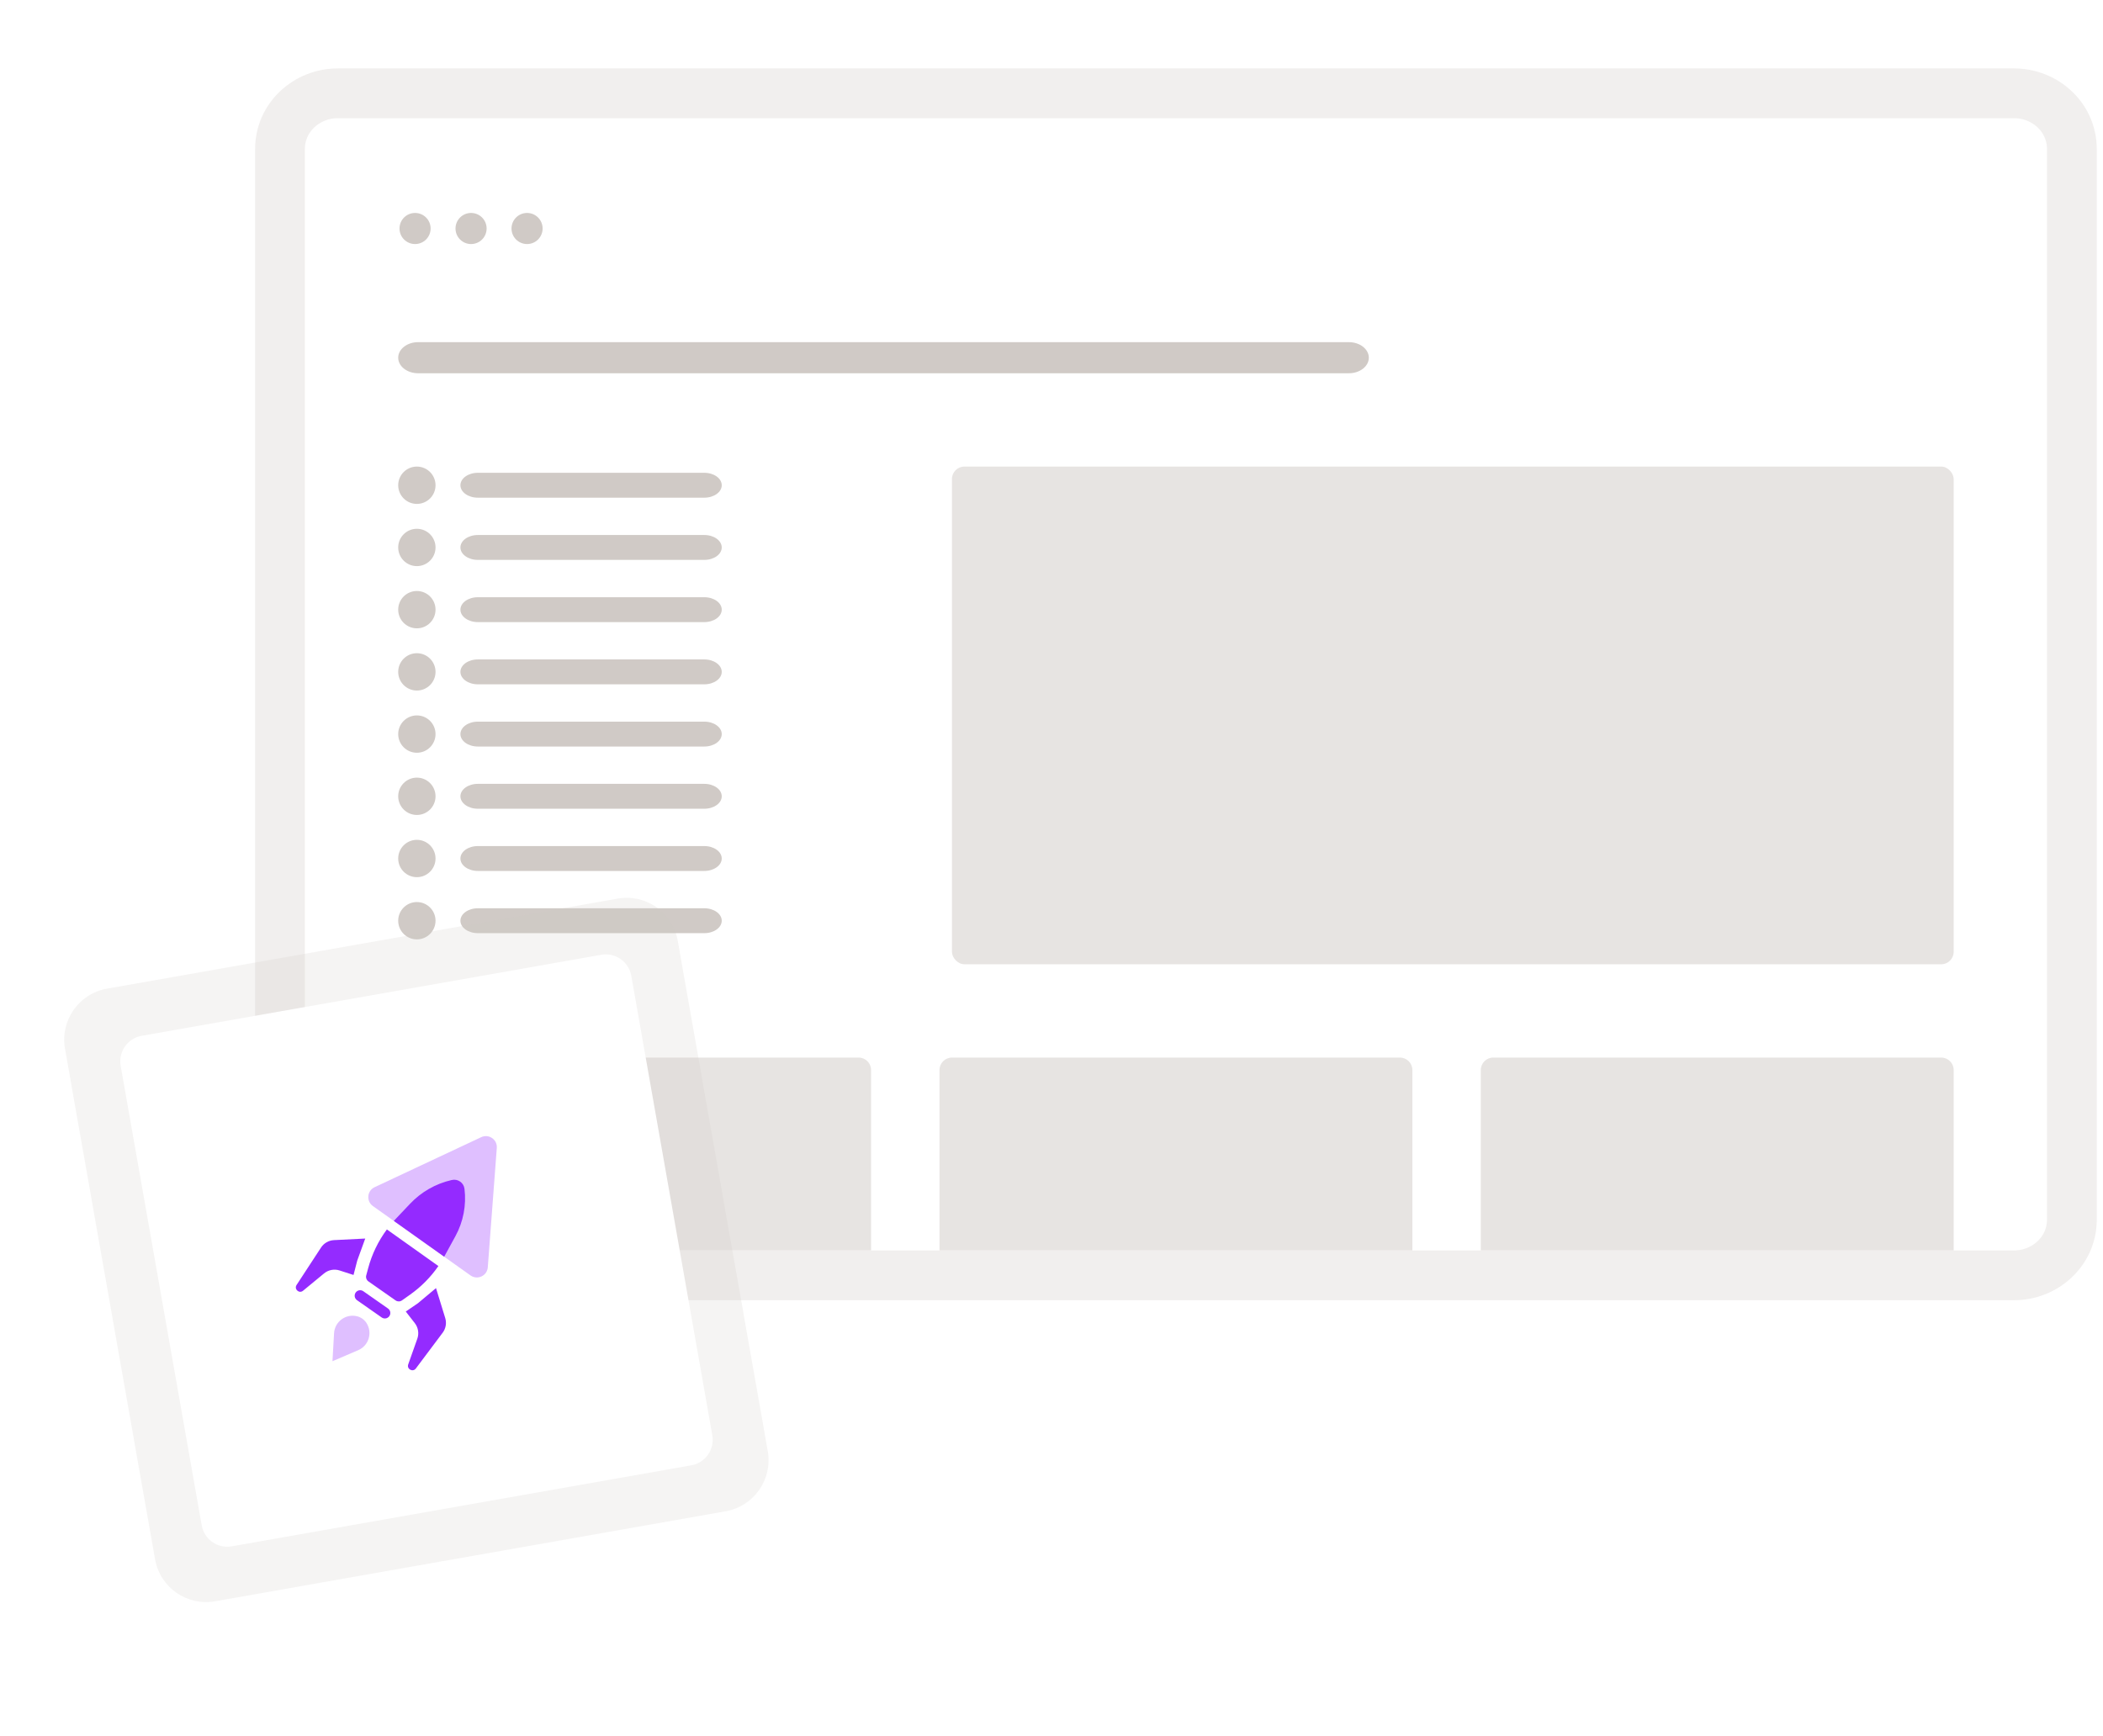 <svg width="338" height="279" viewBox="0 0 338 279" fill="none" xmlns="http://www.w3.org/2000/svg">
<g filter="url(#filter0_b_8125_4936)">
<path d="M323.737 19H54.263C51.356 19 49 21.226 49 23.973V196.027C49 198.774 51.356 201 54.263 201H323.737C326.644 201 329 198.774 329 196.027V23.973C329 21.226 326.644 19 323.737 19Z" fill="white"/>
<path d="M323.737 15H54.263C49.364 15 45 18.806 45 23.973V196.027C45 201.194 49.364 205 54.263 205H323.737C328.636 205 333 201.194 333 196.027V23.973C333 18.806 328.636 15 323.737 15Z" stroke="#D0CAC6" stroke-opacity="0.3" stroke-width="8"/>
</g>
<rect x="153" y="75" width="161" height="80" rx="2" fill="#E7E4E2"/>
<path d="M64 172C64 170.895 64.895 170 66 170H138C139.105 170 140 170.895 140 172V201H64V172Z" fill="#E7E4E2"/>
<path d="M151 172C151 170.895 151.895 170 153 170H225C226.105 170 227 170.895 227 172V201H151V172Z" fill="#E7E4E2"/>
<path d="M238 172C238 170.895 238.895 170 240 170H312C313.105 170 314 170.895 314 172V201H238V172Z" fill="#E7E4E2"/>
<path fill-rule="evenodd" clip-rule="evenodd" d="M69.21 36.73C69.21 37.393 68.947 38.029 68.478 38.498C68.009 38.967 67.373 39.23 66.71 39.23C66.047 39.23 65.411 38.967 64.942 38.498C64.473 38.029 64.21 37.393 64.21 36.73C64.21 36.067 64.473 35.431 64.942 34.962C65.411 34.493 66.047 34.23 66.71 34.23C67.373 34.23 68.009 34.493 68.478 34.962C68.947 35.431 69.21 36.067 69.21 36.73ZM78.211 36.73C78.211 37.393 77.948 38.029 77.479 38.498C77.01 38.967 76.374 39.23 75.711 39.23C75.048 39.23 74.412 38.967 73.943 38.498C73.474 38.029 73.211 37.393 73.211 36.73C73.211 36.067 73.474 35.431 73.943 34.962C74.412 34.493 75.048 34.23 75.711 34.23C76.374 34.23 77.01 34.493 77.479 34.962C77.948 35.431 78.211 36.067 78.211 36.73ZM84.711 39.23C85.374 39.23 86.01 38.967 86.479 38.498C86.948 38.029 87.211 37.393 87.211 36.73C87.211 36.067 86.948 35.431 86.479 34.962C86.01 34.493 85.374 34.23 84.711 34.23C84.048 34.23 83.412 34.493 82.943 34.962C82.474 35.431 82.211 36.067 82.211 36.73C82.211 37.393 82.474 38.029 82.943 38.498C83.412 38.967 84.048 39.23 84.711 39.23Z" fill="#D0CAC6"/>
<path d="M216.794 55H67.206C65.435 55 64 56.119 64 57.5C64 58.881 65.435 60 67.206 60H216.794C218.565 60 220 58.881 220 57.5C220 56.119 218.565 55 216.794 55Z" fill="#D0CAC6"/>
<circle cx="67" cy="78" r="3" fill="#D0CAC6"/>
<path d="M113.2 76H76.8C75.254 76 74 76.895 74 78C74 79.105 75.254 80 76.8 80H113.2C114.746 80 116 79.105 116 78C116 76.895 114.746 76 113.2 76Z" fill="#D0CAC6"/>
<circle cx="67" cy="88" r="3" fill="#D0CAC6"/>
<path d="M113.2 86H76.8C75.254 86 74 86.895 74 88C74 89.105 75.254 90 76.8 90H113.2C114.746 90 116 89.105 116 88C116 86.895 114.746 86 113.2 86Z" fill="#D0CAC6"/>
<circle cx="67" cy="98" r="3" fill="#D0CAC6"/>
<path d="M113.2 96H76.8C75.254 96 74 96.895 74 98C74 99.105 75.254 100 76.8 100H113.2C114.746 100 116 99.105 116 98C116 96.895 114.746 96 113.2 96Z" fill="#D0CAC6"/>
<circle cx="67" cy="108" r="3" fill="#D0CAC6"/>
<path d="M113.2 106H76.8C75.254 106 74 106.895 74 108C74 109.105 75.254 110 76.8 110H113.2C114.746 110 116 109.105 116 108C116 106.895 114.746 106 113.2 106Z" fill="#D0CAC6"/>
<circle cx="67" cy="118" r="3" fill="#D0CAC6"/>
<path d="M113.2 116H76.8C75.254 116 74 116.895 74 118C74 119.105 75.254 120 76.8 120H113.2C114.746 120 116 119.105 116 118C116 116.895 114.746 116 113.2 116Z" fill="#D0CAC6"/>
<circle cx="67" cy="128" r="3" fill="#D0CAC6"/>
<path d="M113.2 126H76.8C75.254 126 74 126.895 74 128C74 129.105 75.254 130 76.8 130H113.2C114.746 130 116 129.105 116 128C116 126.895 114.746 126 113.2 126Z" fill="#D0CAC6"/>
<circle cx="67" cy="138" r="3" fill="#D0CAC6"/>
<path d="M113.2 136H76.8C75.254 136 74 136.895 74 138C74 139.105 75.254 140 76.8 140H113.2C114.746 140 116 139.105 116 138C116 136.895 114.746 136 113.2 136Z" fill="#D0CAC6"/>
<circle cx="67" cy="148" r="3" fill="#D0CAC6"/>
<path d="M113.2 146H76.8C75.254 146 74 146.895 74 148C74 149.105 75.254 150 76.8 150H113.2C114.746 150 116 149.105 116 148C116 146.895 114.746 146 113.2 146Z" fill="#D0CAC6"/>
<g filter="url(#filter1_b_8125_4936)">
<path d="M10.447 168.571C9.648 164.039 12.674 159.717 17.207 158.918L99.274 144.447C103.807 143.648 108.129 146.674 108.928 151.207L123.399 233.274C124.198 237.806 121.171 242.129 116.639 242.928L34.572 257.398C30.039 258.198 25.717 255.171 24.918 250.639L10.447 168.571Z" fill="#D0CAC6" fill-opacity="0.2"/>
</g>
<path d="M19.394 171.326C18.995 169.059 20.508 166.898 22.774 166.499L96.635 153.475C98.901 153.075 101.062 154.589 101.462 156.855L114.485 230.715C114.885 232.982 113.372 235.143 111.106 235.542L37.245 248.566C34.979 248.966 32.818 247.452 32.418 245.186L19.394 171.326Z" fill="white"/>
<mask id="mask0_8125_4936" style="mask-type:alpha" maskUnits="userSpaceOnUse" x="27" y="161" width="80" height="80">
<rect x="27.531" y="207.868" width="56.569" height="56.569" transform="rotate(-55 27.531 207.868)" fill="#C4C4C4"/>
</mask>
<g mask="url(#mask0_8125_4936)">
<path fill-rule="evenodd" clip-rule="evenodd" d="M59.175 203.844C59.779 201.594 60.801 199.485 62.181 197.624L70.459 203.508C69.227 205.294 67.686 206.853 65.906 208.111L64.597 209.035C64.293 209.249 63.888 209.25 63.584 209.037L59.205 205.971C58.901 205.758 58.763 205.379 58.859 205.021L59.175 203.844ZM63.609 195.922C63.505 196.033 63.401 196.145 63.299 196.258L71.391 202.01L71.465 201.875L73.195 198.712C74.465 196.389 74.975 193.726 74.654 191.098C74.533 190.116 73.589 189.454 72.624 189.677L72.543 189.695C70.008 190.281 67.702 191.601 65.913 193.49L63.609 195.922ZM58.701 199.09L53.676 199.343C52.832 199.385 52.059 199.829 51.597 200.537L47.667 206.552C47.226 207.228 48.083 207.994 48.705 207.481L52.086 204.695C52.782 204.122 53.721 203.943 54.578 204.22L56.821 204.944L57.417 202.63L58.701 199.09ZM71.557 211.863L70.076 207.056L67.189 209.473L65.219 210.824L66.666 212.684C67.22 213.395 67.373 214.339 67.073 215.188L65.61 219.318C65.341 220.079 66.355 220.622 66.838 219.976L71.147 214.226C71.654 213.55 71.806 212.671 71.557 211.863ZM58.391 207.556C57.992 207.277 57.443 207.374 57.164 207.773C56.885 208.171 56.982 208.72 57.381 208.999L61.349 211.778C61.747 212.057 62.297 211.96 62.576 211.562C62.855 211.163 62.758 210.614 62.359 210.335L58.391 207.556Z" fill="#942BFF"/>
<path d="M53.435 218.81L57.571 217.034C59.293 216.294 59.917 214.171 58.87 212.616C58.523 212.102 57.998 211.734 57.396 211.585C55.578 211.132 53.796 212.445 53.69 214.316L53.435 218.81Z" fill="#942AFF" fill-opacity="0.3"/>
<path fill-rule="evenodd" clip-rule="evenodd" d="M75.711 205.077C76.82 205.773 78.298 205.045 78.399 203.714L79.848 184.521C79.901 183.819 79.548 183.222 79.024 182.895C78.546 182.596 77.926 182.521 77.344 182.794L60.206 190.836C58.986 191.409 58.835 193.085 59.934 193.867L75.622 205.018C75.652 205.039 75.681 205.059 75.711 205.077Z" fill="#942AFF" fill-opacity="0.3"/>
</g>
<defs>
<filter id="filter0_b_8125_4936" x="35" y="5" width="308" height="210" filterUnits="userSpaceOnUse" color-interpolation-filters="sRGB">
<feFlood flood-opacity="0" result="BackgroundImageFix"/>
<feGaussianBlur in="BackgroundImageFix" stdDeviation="3"/>
<feComposite in2="SourceAlpha" operator="in" result="effect1_backgroundBlur_8125_4936"/>
<feBlend mode="normal" in="SourceGraphic" in2="effect1_backgroundBlur_8125_4936" result="shape"/>
</filter>
<filter id="filter1_b_8125_4936" x="4.319" y="138.319" width="125.207" height="125.207" filterUnits="userSpaceOnUse" color-interpolation-filters="sRGB">
<feFlood flood-opacity="0" result="BackgroundImageFix"/>
<feGaussianBlur in="BackgroundImageFix" stdDeviation="3"/>
<feComposite in2="SourceAlpha" operator="in" result="effect1_backgroundBlur_8125_4936"/>
<feBlend mode="normal" in="SourceGraphic" in2="effect1_backgroundBlur_8125_4936" result="shape"/>
</filter>
</defs>
</svg>
